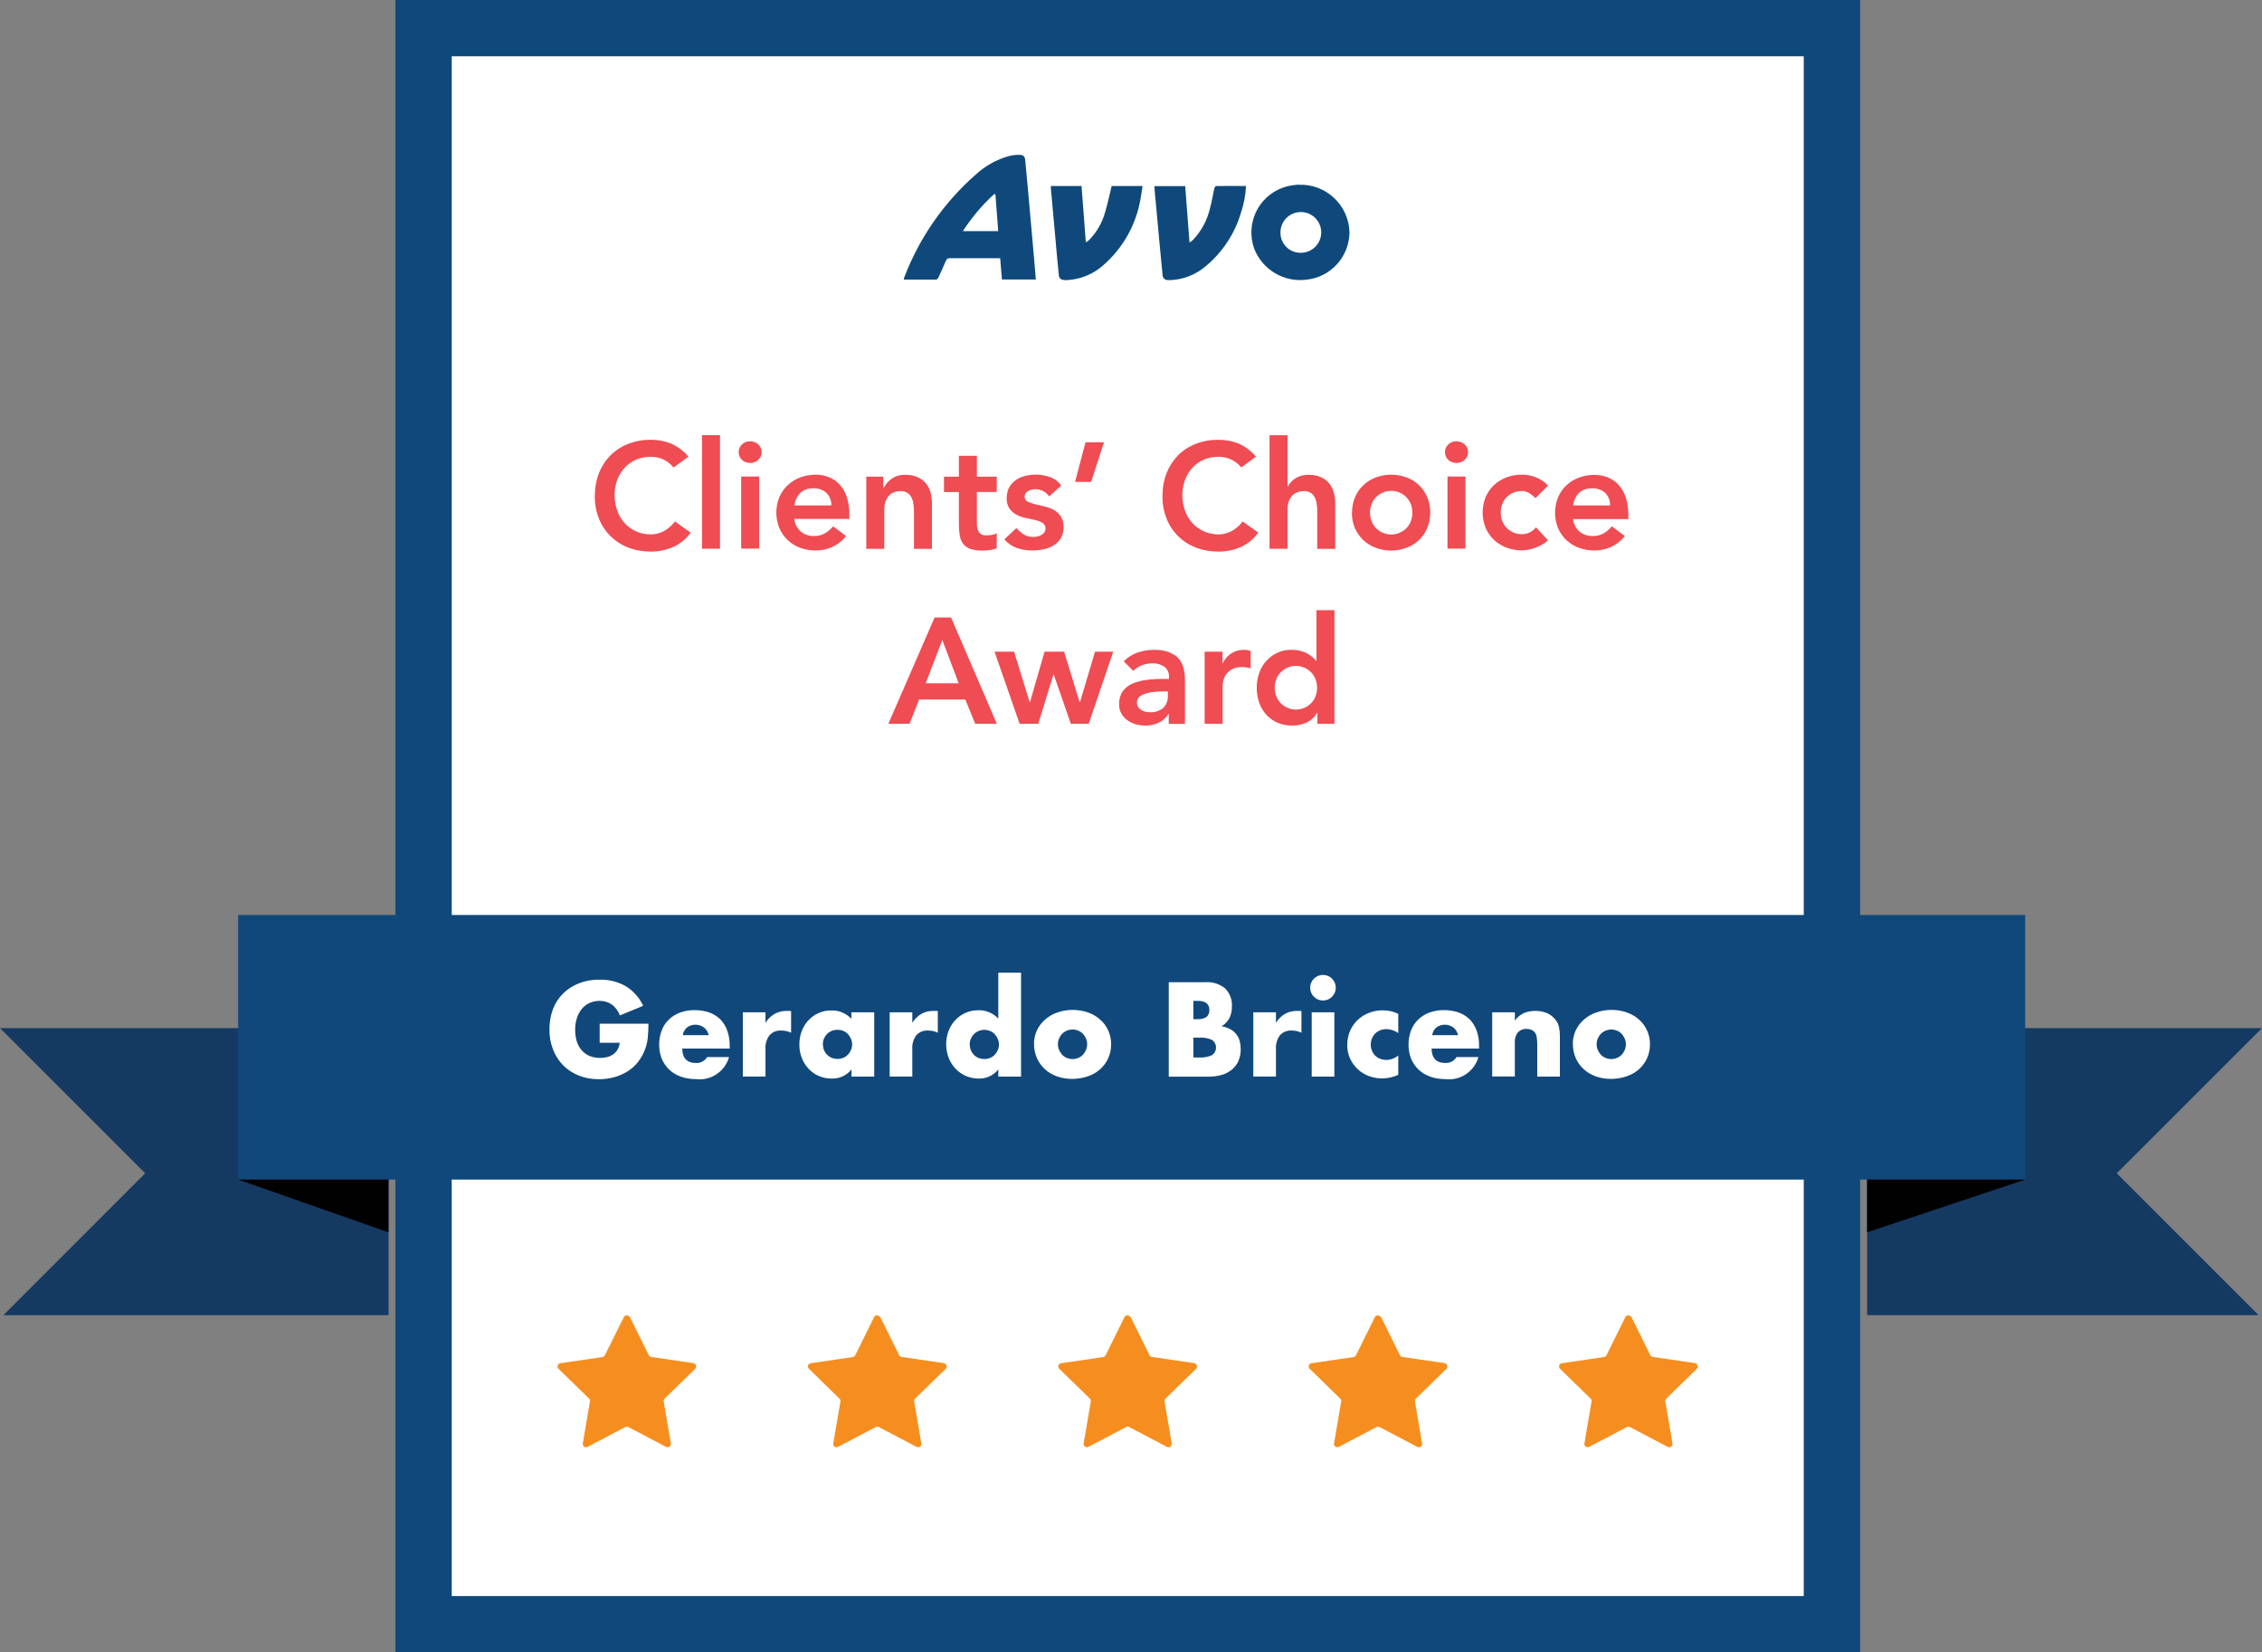 <?xml version="1.0" encoding="UTF-8"?>
<svg id="Layer_1" xmlns="http://www.w3.org/2000/svg" width="204.9" height="149.69" xmlns:xlink="http://www.w3.org/1999/xlink" version="1.1" viewBox="0 0 204.9 149.69">
  <rect x="0" y="0" width="204.9" height="149.69" fill="#808080" stroke="none"/>
  <!-- Generator: Adobe Illustrator 29.3.1, SVG Export Plug-In . SVG Version: 2.1.0 Build 151)  -->
  <defs>
    <clipPath id="clippath">
      <rect width="204.9" height="149.69" fill="none"/>
    </clipPath>
  </defs>
  <rect id="Rectangle_1242" x="38.53" y="3.38" width="126.86" height="142.12" fill="#fff"/>
  <g id="Group_1728">
    <g clip-path="url(#clippath)">
      <g id="Group_1727">
        <path id="Path_16056" d="M93.83,25.32h-3.07c-.05-.64-.1-1.27-.16-1.92-.11,0-.2-.01-.29-.01-1.41,0-2.82,0-4.23,0-.17-.03-.34.07-.4.24-.21.51-.45,1.02-.68,1.52-.04.08-.13.18-.19.18-.97.01-1.95,0-2.94,0,0-.07.02-.13.04-.2,1.37-3.59,3.59-6.78,6.47-9.31.86-.79,1.89-1.37,3.01-1.68.32-.08.65-.12.99-.11.33,0,.46.16.49.49.09.94.18,1.88.26,2.82.18,2.02.36,4.05.54,6.07.06.63.11,1.25.16,1.91M90.42,20.94c-.08-1.13-.17-2.22-.25-3.32l-.1-.05c-1.09.99-2.05,2.13-2.85,3.37h3.19Z" fill="#0f497b"/>
        <path id="Path_16057" d="M117.65,16.74c2.44-.1,4.49,1.81,4.59,4.24,0,.04,0,.08,0,.11-.04,2.21-1.73,4.04-3.93,4.25-2.01.25-3.94-.9-4.69-2.79-.82-2.24.32-4.72,2.56-5.54.24-.09.48-.15.73-.2.29-.05.59-.07.74-.09M117.78,22.9c1.02.03,1.87-.77,1.9-1.79.03-1.02-.77-1.87-1.79-1.9-1.02-.03-1.87.77-1.9,1.79,0,.02,0,.04,0,.06-.02.99.77,1.82,1.76,1.84,0,0,.02,0,.03,0" fill="#0f497b"/>
        <path id="Path_16058" d="M112.87,16.83c-.04.85-.2,1.7-.48,2.51-.58,1.92-1.73,3.62-3.3,4.88-.84.68-1.87,1.08-2.95,1.15-.13.01-.26,0-.39,0-.24,0-.44-.21-.44-.45-.08-.9-.17-1.81-.26-2.71-.15-1.62-.3-3.25-.45-4.87-.01-.16-.02-.31-.03-.48h2.79l.39,5.11c.11-.07.21-.14.31-.23.76-.8,1.29-1.78,1.54-2.85.17-.6.26-1.23.4-1.84.02-.08.12-.2.18-.2.88-.01,1.76,0,2.68,0" fill="#0f497b"/>
        <path id="Path_16059" d="M100.67,16.85h2.83c-.1.58-.16,1.14-.29,1.68-.47,2.12-1.6,4.03-3.23,5.46-.89.81-2.03,1.3-3.24,1.38-.11.01-.22.01-.33,0-.33-.03-.47-.15-.5-.48-.11-1.07-.21-2.14-.3-3.21-.14-1.55-.28-3.1-.42-4.65,0-.05,0-.11,0-.18h2.78c.13,1.68.25,3.36.39,5.11.11-.07.22-.15.32-.24.68-.7,1.17-1.57,1.43-2.51.23-.77.39-1.56.59-2.36" fill="#0f497b"/>
        <path id="Path_16060" d="M57.06,119.31l1.71,3.46c.04.09.13.15.22.16l3.82.56c.16.03.27.18.25.35-.01.06-.04.12-.08.16l-2.77,2.7c-.07.07-.1.17-.09.26l.65,3.81c.02.16-.09.32-.25.34-.06,0-.12,0-.18-.03l-3.42-1.8c-.09-.05-.19-.05-.28,0l-3.42,1.8c-.15.07-.33.01-.4-.13-.03-.05-.04-.12-.03-.18l.65-3.81c.02-.1-.02-.19-.08-.26l-2.77-2.7c-.12-.12-.11-.31,0-.42.04-.04.1-.07.16-.08l3.82-.56c.1-.01.18-.08.22-.16l1.72-3.46c.08-.15.26-.2.4-.13.06.03.1.07.13.13" fill="#f68e1f"/>
        <path id="Path_16061" d="M21.82,93.14H0l13.15,13.15L.3,119.15h34.9v-26.01h-13.38Z" fill="#143a62"/>
        <path id="Path_16062" d="M183.08,93.14h21.82l-13.16,13.15,12.85,12.85h-35.46v-26.01h13.95Z" fill="#143a62"/>
        <rect id="Rectangle_1243" x="21.57" y="82.89" width="161.88" height="23.97" fill="#11487b"/>
        <path id="Path_16063" d="M21.57,106.86h13.62v4.78l-13.62-4.78Z" fill="#010101"/>
        <path id="Path_16064" d="M183.46,106.86h-14.33v4.78l14.33-4.78Z" fill="#010101"/>
        <path id="Path_16065" d="M79.74,119.31l1.71,3.46c.04.09.13.15.22.16l3.83.56c.16.03.27.18.25.35-.01.06-.04.12-.08.16l-2.77,2.7c-.07.07-.1.17-.09.26l.65,3.81c.02.16-.09.32-.25.34-.06,0-.12,0-.18-.03l-3.42-1.8c-.09-.05-.19-.05-.28,0l-3.42,1.8c-.15.07-.33.01-.4-.13-.03-.05-.04-.12-.03-.18l.65-3.81c.02-.1-.02-.19-.09-.26l-2.77-2.7c-.12-.12-.11-.31,0-.42.04-.04.1-.07.16-.08l3.82-.56c.1-.01.18-.08.22-.16l1.71-3.46c.08-.15.26-.2.4-.13.06.03.1.07.13.13" fill="#f68e1f"/>
        <path id="Path_16066" d="M102.42,119.31l1.71,3.46c.04.09.13.15.22.16l3.83.56c.16.03.27.18.25.35-.01.06-.04.12-.08.16l-2.77,2.7c-.07.07-.1.17-.09.26l.65,3.81c.02.16-.09.32-.25.34-.06,0-.12,0-.18-.03l-3.42-1.8c-.09-.05-.19-.05-.28,0l-3.42,1.8c-.15.07-.33.01-.4-.13-.03-.05-.04-.12-.03-.18l.65-3.81c.02-.1-.02-.19-.09-.26l-2.77-2.7c-.12-.12-.11-.31,0-.42.04-.04.1-.07.16-.08l3.82-.56c.1-.01.18-.08.22-.16l1.71-3.46c.08-.15.26-.2.4-.13.06.03.1.07.13.13" fill="#f68e1f"/>
        <path id="Path_16067" d="M125.1,119.31l1.71,3.46c.04.09.13.15.22.16l3.83.56c.16.03.27.18.25.35-.01.06-.04.12-.08.16l-2.77,2.7c-.07.07-.1.17-.09.26l.65,3.81c.02.16-.09.32-.25.34-.06,0-.12,0-.18-.03l-3.42-1.8c-.09-.05-.19-.05-.28,0l-3.42,1.8c-.15.07-.33.01-.4-.13-.03-.05-.04-.12-.03-.18l.65-3.81c.02-.1-.02-.19-.09-.26l-2.77-2.7c-.12-.12-.11-.31,0-.42.04-.04.1-.07.16-.08l3.82-.56c.1-.01.18-.08.22-.16l1.71-3.46c.08-.15.26-.2.4-.13.06.03.1.07.13.13" fill="#f68e1f"/>
        <path id="Path_16068" d="M147.78,119.31l1.71,3.46c.04.09.13.15.22.16l3.83.56c.16.03.27.18.25.35-.01.06-.04.12-.08.16l-2.77,2.7c-.07.07-.1.17-.09.26l.65,3.81c.02.16-.09.32-.25.34-.06,0-.12,0-.18-.03l-3.42-1.8c-.09-.04-.19-.04-.28,0l-3.42,1.8c-.15.07-.33.01-.4-.13-.03-.05-.04-.12-.03-.18l.65-3.81c.02-.1-.02-.19-.09-.26l-2.77-2.7c-.12-.12-.11-.31,0-.42.04-.04.1-.07.16-.08l3.82-.56c.1-.01.18-.08.23-.16l1.71-3.46c.08-.15.26-.2.4-.13.06.03.1.07.13.13" fill="#f68e1f"/>
        <path id="Path_16069" d="M168.5,149.69H35.82V0h132.68v149.69ZM40.92,144.59h122.47V5.1H40.92v139.49Z" fill="#0f497b"/>
        <path id="Path_16070" d="M61,42.33c-.28-.33-.63-.59-1.03-.76-.32-.12-.66-.19-1-.19-.46,0-.93.08-1.35.26-.39.17-.75.42-1.04.74-.29.32-.52.69-.67,1.1-.16.43-.24.89-.24,1.35,0,.49.08.97.24,1.43.15.42.38.8.67,1.13.29.32.65.57,1.04.75.43.19.89.28,1.35.27.4,0,.78-.1,1.14-.28.4-.22.75-.52,1.03-.89l1.42,1.01c-.4.57-.95,1.02-1.59,1.31-.63.27-1.31.41-2,.41-.7,0-1.39-.11-2.05-.36-1.22-.46-2.18-1.41-2.66-2.61-.26-.65-.39-1.35-.38-2.06,0-.72.12-1.43.38-2.1.24-.6.6-1.15,1.06-1.61.46-.45,1.01-.8,1.61-1.03.65-.25,1.35-.37,2.05-.36.62,0,1.24.11,1.82.35.6.27,1.14.67,1.56,1.18l-1.34.98Z" fill="#ef4c53"/>
        <rect id="Rectangle_1244" x="63.59" y="39.42" width="1.63" height="10.29" fill="#ef4c53"/>
        <path id="Path_16071" d="M66.91,40.96c0-.26.1-.51.29-.69.2-.2.46-.3.74-.29.28,0,.55.09.75.28.39.36.41.97.05,1.35-.02.02-.03.03-.05.05-.21.19-.48.29-.75.28-.28,0-.55-.1-.74-.29-.19-.18-.29-.43-.29-.69M67.14,43.17h1.63v6.53h-1.63v-6.53Z" fill="#ef4c53"/>
        <path id="Path_16072" d="M71.96,47.01c.03.44.24.85.57,1.14.33.27.75.42,1.18.41.36.01.71-.07,1.03-.25.28-.17.52-.38.73-.63l1.17.88c-.34.44-.78.78-1.28,1.01-.47.2-.97.3-1.48.3-.47,0-.94-.08-1.39-.24-.85-.31-1.53-.95-1.89-1.78-.37-.9-.37-1.91,0-2.82.36-.83,1.04-1.47,1.89-1.78.44-.16.91-.25,1.39-.25.43,0,.85.08,1.24.24.37.15.7.39.97.69.28.32.49.7.62,1.11.16.49.23,1,.23,1.52v.45h-4.98ZM75.31,45.79c.01-.42-.15-.84-.45-1.14-.33-.29-.77-.44-1.21-.41-.43-.02-.85.13-1.16.42-.3.31-.48.7-.52,1.13h3.35Z" fill="#ef4c53"/>
        <path id="Path_16073" d="M78.46,43.18h1.55v1.05h.03c.16-.34.41-.63.71-.85.38-.26.83-.39,1.29-.36.38-.01.76.06,1.11.22.29.13.54.33.74.57.19.24.33.52.41.82.08.32.12.64.12.97v4.12h-1.63v-3.31c0-.18,0-.38-.03-.61-.02-.21-.06-.42-.14-.62-.08-.19-.2-.36-.36-.49-.19-.14-.43-.21-.67-.2-.24,0-.47.04-.69.14-.18.09-.34.21-.46.37-.12.16-.21.34-.26.53-.05.2-.08.41-.08.62v3.57h-1.63v-6.53Z" fill="#ef4c53"/>
        <path id="Path_16074" d="M85.51,44.57v-1.39h1.35v-1.89h1.63v1.89h1.8v1.39h-1.8v2.86c-.01.27.05.54.18.78.18.22.45.32.73.29.16,0,.32-.02.48-.05.15-.02.29-.07.41-.16v1.37c-.2.09-.41.15-.63.17-.22.03-.44.05-.66.05-.36.01-.72-.04-1.07-.14-.25-.08-.48-.23-.65-.43-.17-.21-.28-.46-.33-.73-.06-.33-.09-.67-.09-1.01v-2.99h-1.35Z" fill="#ef4c53"/>
        <path id="Path_16075" d="M95.05,44.99c-.28-.43-.77-.68-1.28-.67-.22,0-.44.06-.64.16-.2.1-.33.31-.31.53,0,.18.09.36.26.43.21.1.43.18.65.23.26.07.55.13.85.2.3.07.58.17.85.31.26.14.48.34.65.58.19.3.28.65.26,1.01.01.35-.08.69-.25.99-.16.26-.39.49-.65.65-.28.17-.59.29-.91.35-.33.07-.67.11-1.01.11-.48,0-.95-.07-1.4-.22-.44-.16-.84-.43-1.14-.79l1.09-1.02c.2.22.42.42.67.58.27.16.57.23.88.22.12,0,.25-.01.37-.04.12-.03.24-.07.35-.14.1-.06.2-.14.27-.24.18-.28.11-.65-.16-.84-.2-.12-.42-.21-.65-.26-.26-.07-.55-.13-.85-.19-.3-.06-.58-.15-.85-.29-.26-.13-.48-.32-.65-.55-.19-.29-.28-.63-.26-.98,0-.33.07-.66.22-.95.15-.26.35-.49.59-.66.26-.18.54-.31.84-.38.75-.19,1.53-.16,2.26.1.42.14.78.41,1.03.77l-1.09.98Z" fill="#ef4c53"/>
        <path id="Path_16076" d="M98.34,40.07h1.66l-1.16,3.59h-1.46l.95-3.59Z" fill="#ef4c53"/>
        <path id="Path_16077" d="M112.43,42.33c-.28-.33-.63-.59-1.03-.76-.32-.12-.66-.19-1-.19-.46,0-.93.08-1.35.26-.39.17-.75.42-1.04.74-.29.32-.52.69-.67,1.1-.16.43-.24.89-.24,1.35,0,.49.08.97.24,1.43.15.42.38.8.67,1.13.29.32.65.57,1.04.75.43.19.89.28,1.35.27.4,0,.78-.1,1.14-.28.4-.22.75-.52,1.03-.89l1.41,1.01c-.4.57-.95,1.02-1.59,1.31-.63.27-1.31.41-2,.41-.7,0-1.39-.11-2.05-.36-1.21-.45-2.18-1.4-2.66-2.61-.26-.65-.39-1.35-.38-2.06,0-.72.12-1.43.38-2.1.24-.6.6-1.15,1.05-1.61.46-.45,1.01-.8,1.61-1.03.65-.25,1.35-.37,2.05-.36.62,0,1.24.11,1.82.35.6.27,1.14.67,1.56,1.18l-1.34.98Z" fill="#ef4c53"/>
        <path id="Path_16078" d="M116.62,44.09h.03c.15-.3.39-.56.67-.74.37-.24.81-.35,1.25-.33.38-.01.76.06,1.11.22.29.13.54.33.74.57.19.24.33.52.41.82.08.32.12.64.12.97v4.12h-1.63v-3.31c0-.18,0-.38-.03-.6-.02-.21-.06-.43-.14-.63-.07-.19-.2-.36-.36-.49-.19-.14-.43-.21-.67-.2-.24,0-.47.04-.69.14-.18.09-.34.21-.46.37-.12.16-.21.34-.26.53-.06.2-.08.41-.08.62v3.57h-1.63v-10.29h1.63v4.67Z" fill="#ef4c53"/>
        <path id="Path_16079" d="M122.47,46.44c0-.48.09-.96.28-1.41.35-.83,1.04-1.47,1.88-1.78.9-.33,1.88-.33,2.77,0,.85.3,1.53.95,1.88,1.78.37.9.37,1.91,0,2.82-.35.83-1.04,1.47-1.88,1.78-.9.33-1.88.33-2.77,0-.42-.15-.8-.39-1.13-.69-.32-.31-.58-.67-.76-1.08-.19-.44-.29-.92-.28-1.41M124.1,46.44c0,.25.04.5.13.74.08.23.21.44.38.63.73.78,1.95.82,2.73.09.03-.03.06-.06.09-.09.17-.18.3-.39.38-.63.17-.47.17-1,0-1.47-.08-.23-.21-.44-.38-.63-.73-.78-1.95-.82-2.73-.09-.03.03-.06.06-.09.09-.17.18-.3.39-.38.63-.09.24-.13.48-.13.74" fill="#ef4c53"/>
        <path id="Path_16080" d="M130.89,40.96c0-.26.1-.51.29-.69.2-.2.46-.3.74-.29.28,0,.55.09.76.28.39.36.41.96.05,1.35-.02.02-.03.03-.05.05-.21.19-.48.29-.76.28-.28,0-.55-.1-.74-.29-.19-.18-.29-.43-.29-.69M131.12,43.17h1.63v6.53h-1.63v-6.53Z" fill="#ef4c53"/>
        <path id="Path_16081" d="M139.1,45.14c-.18-.19-.38-.35-.6-.48-.19-.11-.41-.18-.64-.18-.28,0-.55.05-.8.16-.23.1-.43.25-.61.43-.17.18-.3.39-.38.63-.17.47-.17,1,0,1.47.08.23.21.44.38.62.36.39.87.61,1.41.6.24,0,.49-.05.71-.16.22-.11.41-.26.56-.46l1.09,1.17c-.17.17-.36.31-.57.42-.21.12-.42.21-.65.29-.2.07-.41.12-.62.16-.17.03-.34.04-.52.05-.47,0-.94-.08-1.39-.25-.42-.15-.8-.39-1.13-.69-.32-.31-.58-.67-.76-1.08-.37-.9-.37-1.91,0-2.82.18-.41.43-.78.76-1.08.33-.31.71-.54,1.13-.7.44-.16.91-.25,1.39-.24.43,0,.86.08,1.26.24.42.16.8.42,1.11.75l-1.13,1.13Z" fill="#ef4c53"/>
        <path id="Path_16082" d="M142.5,47.01c.03.44.24.85.57,1.14.33.27.75.42,1.18.41.36.01.71-.07,1.03-.25.28-.17.52-.38.73-.63l1.17.88c-.34.44-.78.78-1.28,1.01-.47.2-.97.3-1.48.3-.47,0-.94-.08-1.39-.24-.42-.15-.8-.39-1.13-.69-.32-.31-.58-.67-.76-1.08-.37-.9-.37-1.91,0-2.82.18-.41.43-.78.76-1.08.33-.31.71-.54,1.13-.69.44-.17.92-.25,1.39-.25.43,0,.85.08,1.25.24.37.15.7.39.97.69.28.32.49.7.63,1.11.16.49.23,1,.23,1.52v.45h-4.99ZM145.85,45.79c.01-.42-.15-.84-.45-1.14-.33-.29-.77-.44-1.21-.41-.43-.02-.85.13-1.16.42-.3.31-.48.7-.52,1.13h3.35Z" fill="#ef4c53"/>
        <path id="Path_16083" d="M84.66,55.94h1.49l4.15,9.63h-1.96l-.9-2.2h-4.18l-.87,2.2h-1.92l4.19-9.63ZM86.84,61.9l-1.48-3.92-1.51,3.92h2.99Z" fill="#ef4c53"/>
        <path id="Path_16084" d="M90.09,59.04h1.77l1.41,4.57h.03l1.32-4.57h1.77l1.41,4.57h.03l1.36-4.57h1.65l-2.22,6.53h-1.62l-1.55-4.46h-.03l-1.37,4.46h-1.69l-2.27-6.53Z" fill="#ef4c53"/>
        <path id="Path_16085" d="M105.89,64.67h-.04c-.21.35-.53.63-.9.81-.38.17-.79.26-1.2.25-.3,0-.59-.04-.88-.12-.27-.08-.53-.2-.76-.37-.22-.16-.41-.37-.54-.61-.14-.26-.21-.56-.2-.86,0-.31.06-.62.19-.9.12-.24.3-.46.51-.63.22-.17.47-.31.74-.4.29-.1.58-.18.88-.22.3-.05.61-.08.92-.1.31-.01.6-.02.87-.02h.41v-.18c.02-.36-.13-.7-.42-.92-.32-.21-.69-.32-1.07-.31-.33,0-.66.06-.97.18-.29.12-.55.29-.78.5l-.86-.86c.35-.36.79-.64,1.27-.8.48-.16.99-.24,1.5-.24.4,0,.79.04,1.17.16.28.09.55.22.79.4.2.15.36.34.48.57.11.2.19.42.24.65.05.21.08.42.09.63,0,.2.01.38.01.54v3.76h-1.47v-.91ZM105.78,62.64h-.34c-.23,0-.48,0-.76.03-.27.02-.54.06-.8.13-.23.06-.44.16-.63.3-.17.13-.27.34-.26.55,0,.14.03.27.1.39.07.11.16.2.27.27.11.07.24.13.37.16.13.03.27.05.41.05.45.04.9-.11,1.25-.4.28-.3.42-.69.4-1.1v-.37Z" fill="#ef4c53"/>
        <path id="Path_16086" d="M109.11,59.04h1.63v1.03h.03c.17-.36.44-.67.78-.89.35-.21.75-.32,1.16-.31.1,0,.2,0,.29.03.1.02.19.04.29.07v1.58c-.14-.04-.27-.07-.4-.09-.13-.02-.26-.03-.39-.03-.32-.01-.64.06-.92.21-.21.12-.39.29-.53.48-.11.16-.2.35-.24.54-.03.13-.05.27-.06.41v3.5h-1.63v-6.53Z" fill="#ef4c53"/>
        <path id="Path_16087" d="M119.33,64.59h-.03c-.22.38-.55.69-.95.87-.41.18-.85.28-1.29.27-.47,0-.93-.08-1.35-.26-.38-.17-.73-.42-1.01-.73-.29-.32-.5-.69-.64-1.09-.15-.43-.22-.89-.22-1.35,0-.46.07-.92.23-1.35.14-.4.36-.77.65-1.09.28-.31.62-.56,1-.73.4-.18.84-.27,1.28-.26.28,0,.55.03.82.1.22.06.43.14.62.25.17.09.32.2.46.32.12.1.22.21.31.33h.04v-4.59h1.63v10.29h-1.55v-.98ZM115.47,62.3c0,.25.04.5.13.74.08.23.21.44.38.63.73.78,1.95.82,2.73.09.03-.03.06-.06.09-.09.17-.18.3-.39.38-.63.17-.47.17-1,0-1.47-.08-.23-.21-.44-.38-.63-.73-.78-1.95-.82-2.73-.09-.03.03-.06.06-.09.09-.17.18-.3.39-.38.63-.09.24-.13.48-.13.74" fill="#ef4c53"/>
        <path id="Path_16088" d="M54.33,92.74h4.41c0,.41-.02.83-.06,1.24-.03.35-.11.7-.23,1.03-.15.43-.37.83-.65,1.19-.27.34-.59.63-.96.86-.37.23-.78.41-1.21.53-.45.12-.92.18-1.38.18-.62,0-1.24-.1-1.82-.33-.53-.21-1.01-.52-1.41-.92-.4-.41-.71-.89-.92-1.43-.23-.59-.34-1.21-.33-1.84,0-.63.1-1.25.32-1.83.2-.53.52-1.02.92-1.42.41-.4.9-.71,1.43-.92.6-.23,1.23-.34,1.87-.33.82-.02,1.63.18,2.35.58.7.42,1.26,1.05,1.6,1.79l-2.11.87c-.15-.41-.41-.76-.76-1.01-.32-.21-.69-.31-1.07-.31-.31,0-.62.06-.91.19-.27.12-.51.3-.7.53-.2.25-.36.53-.45.83-.11.35-.17.72-.16,1.09,0,.34.04.68.14,1.01.09.29.23.57.43.8.19.23.43.41.7.53.31.13.64.19.97.19.21,0,.43-.02.64-.07.2-.05.38-.13.55-.24.16-.11.3-.26.4-.43.11-.2.19-.41.21-.63h-1.82v-1.72Z" fill="#fff"/>
        <path id="Path_16089" d="M61.8,94.97c0,.88.42,1.33,1.25,1.33.41.02.8-.19,1.01-.54h1.98c-.37,1.32-1.65,2.17-3.01,2-.46,0-.92-.07-1.35-.22-.39-.14-.75-.35-1.05-.63-.29-.27-.52-.61-.68-.98-.16-.4-.24-.84-.24-1.27,0-.45.07-.89.23-1.31.14-.37.36-.71.65-.99.29-.28.64-.49,1.01-.63.43-.15.89-.23,1.34-.22.45,0,.9.07,1.33.22.38.14.72.36,1,.64.28.29.49.64.62,1.03.15.44.22.9.21,1.37v.22h-4.32ZM64.2,93.78c-.06-.27-.21-.52-.42-.69-.46-.34-1.09-.35-1.55-.01-.21.18-.34.43-.38.7h2.35Z" fill="#fff"/>
        <path id="Path_16090" d="M67.29,91.71h2.05v.95c.2-.33.48-.6.81-.8.34-.19.72-.29,1.11-.28h.18c.07,0,.15,0,.22.02v1.96c-.28-.14-.58-.2-.89-.2-.4-.03-.8.13-1.07.43-.26.36-.39.8-.36,1.24v2.5h-2.05v-5.83Z" fill="#fff"/>
        <path id="Path_16091" d="M77.13,91.71h2.06v5.82h-2.06v-.65c-.43.55-1.09.85-1.78.83-.4,0-.8-.07-1.17-.23-.35-.15-.67-.37-.93-.65-.27-.29-.48-.62-.62-.99-.15-.39-.23-.81-.22-1.24,0-.4.07-.81.21-1.18.14-.36.34-.7.6-.98.26-.28.57-.51.92-.66.37-.17.77-.25,1.18-.24.68-.02,1.34.26,1.8.76v-.58ZM74.54,94.6c0,.36.13.7.38.95.12.12.26.22.42.28.17.07.35.1.53.1.18,0,.35-.03.51-.1.16-.06.3-.16.42-.28.12-.12.21-.26.28-.42.07-.16.11-.33.11-.51,0-.18-.04-.35-.11-.52-.07-.16-.16-.3-.28-.43-.12-.12-.26-.22-.42-.28-.16-.07-.34-.1-.51-.1-.18,0-.36.03-.53.1-.16.06-.3.16-.42.28-.12.12-.21.26-.28.41-.07.16-.1.33-.1.5" fill="#fff"/>
        <path id="Path_16092" d="M80.59,91.71h2.05v.95c.2-.33.48-.6.8-.8.34-.19.72-.29,1.11-.28h.18c.07,0,.15,0,.22.02v1.96c-.28-.14-.58-.2-.88-.2-.4-.03-.8.13-1.07.43-.26.36-.39.8-.36,1.24v2.5h-2.05v-5.83Z" fill="#fff"/>
        <path id="Path_16093" d="M90.43,88.12h2.06v9.41h-2.06v-.65c-.43.55-1.09.85-1.78.83-.4,0-.8-.08-1.17-.24-.35-.16-.67-.38-.93-.66-.27-.29-.48-.62-.62-.99-.29-.78-.3-1.63-.01-2.41.13-.36.34-.7.6-.98.54-.59,1.31-.92,2.11-.91.68-.02,1.34.26,1.8.76v-4.17ZM87.84,94.61c0,.36.13.7.38.95.12.12.26.22.42.28.17.07.35.1.53.1.18,0,.35-.03.51-.1.16-.06.3-.16.42-.28.12-.12.21-.26.28-.42.07-.16.11-.33.11-.51,0-.18-.04-.35-.11-.52-.07-.16-.16-.3-.28-.43-.12-.12-.26-.22-.42-.28-.33-.14-.7-.14-1.03,0-.16.06-.3.16-.42.28-.12.12-.21.26-.28.41-.07.16-.11.33-.11.5" fill="#fff"/>
        <path id="Path_16094" d="M93.66,94.57c0-.42.09-.83.26-1.21.17-.37.42-.7.73-.98.32-.28.7-.51,1.11-.65.45-.16.92-.24,1.4-.24.47,0,.94.07,1.39.23.41.14.78.36,1.11.65.31.27.56.61.73.99.18.4.27.83.26,1.26,0,.44-.09.87-.27,1.26-.17.38-.42.71-.73.99-.33.29-.71.5-1.12.64-.45.15-.93.23-1.41.23-.47,0-.94-.07-1.38-.23-.4-.14-.78-.36-1.09-.65-.31-.28-.55-.62-.72-1-.18-.41-.27-.85-.26-1.3M95.83,94.59c0,.18.03.37.11.54.07.16.16.3.28.43.12.12.26.22.42.28.33.14.7.14,1.03,0,.16-.06.3-.16.42-.28.12-.13.21-.27.28-.43.07-.17.11-.35.11-.53,0-.18-.04-.35-.11-.52-.07-.16-.16-.3-.28-.43-.12-.12-.26-.22-.42-.28-.33-.14-.7-.14-1.03,0-.16.06-.3.16-.42.28-.12.12-.21.26-.28.42-.07.16-.11.33-.11.51" fill="#fff"/>
        <path id="Path_16095" d="M105.88,88.98h3.31c.65-.05,1.29.16,1.79.57.43.43.65,1.03.61,1.63.01.37-.07.74-.23,1.07-.17.3-.41.55-.71.72.28.05.56.14.81.28.21.11.4.27.54.46.14.18.24.39.3.61.06.24.09.48.09.73,0,.37-.06.73-.21,1.07-.13.3-.34.57-.59.78-.27.22-.59.38-.92.48-.4.11-.81.16-1.23.16h-3.57v-8.55ZM108.1,92.33h.41c.7,0,1.04-.28,1.04-.83s-.35-.83-1.04-.83h-.41v1.66ZM108.1,95.8h.49c.41.03.82-.04,1.2-.21.38-.26.48-.79.21-1.17-.06-.08-.13-.16-.21-.21-.38-.17-.79-.24-1.2-.21h-.49v1.81Z" fill="#fff"/>
        <path id="Path_16096" d="M113.53,91.71h2.05v.95c.2-.33.48-.6.8-.8.34-.19.72-.29,1.11-.28h.18c.07,0,.15,0,.22.02v1.96c-.28-.14-.58-.2-.88-.2-.4-.03-.8.13-1.07.43-.26.36-.39.8-.36,1.24v2.5h-2.05v-5.83Z" fill="#fff"/>
        <path id="Path_16097" d="M118.68,89.48c0-.15.03-.31.09-.45.12-.28.34-.5.62-.62.29-.12.61-.12.9,0,.14.06.26.14.37.25.11.11.19.23.25.37.12.29.12.61,0,.9-.12.28-.34.5-.62.62-.29.12-.61.12-.9,0-.14-.06-.26-.14-.37-.25-.11-.11-.19-.23-.25-.37-.06-.14-.09-.29-.09-.45M120.87,97.53h-2.05v-5.82h2.05v5.82Z" fill="#fff"/>
        <path id="Path_16098" d="M126.66,93.59c-.31-.23-.69-.35-1.08-.36-.19,0-.37.03-.55.1-.17.07-.32.16-.45.29-.13.13-.23.28-.3.44-.07.18-.11.38-.11.57,0,.19.03.38.11.56.07.17.17.32.29.44.13.13.28.22.45.29.18.07.37.1.56.1.39,0,.78-.15,1.08-.4v1.75c-.45.21-.94.32-1.44.33-.41,0-.82-.07-1.21-.21-.76-.28-1.37-.85-1.71-1.58-.18-.39-.27-.82-.26-1.25,0-.43.08-.87.25-1.26.16-.37.39-.71.68-.99.3-.28.64-.5,1.03-.65.41-.16.84-.24,1.28-.23.48,0,.95.1,1.38.32v1.75Z" fill="#fff"/>
        <path id="Path_16099" d="M129.68,94.97c0,.88.42,1.33,1.25,1.33.41.02.8-.19,1.01-.54h1.98c-.37,1.32-1.65,2.17-3.01,2-.46,0-.92-.07-1.35-.22-.39-.14-.75-.35-1.05-.63-.29-.27-.52-.61-.68-.98-.16-.4-.24-.84-.24-1.27,0-.45.07-.89.23-1.31.14-.37.36-.71.65-.99.29-.28.64-.49,1.01-.63.43-.15.89-.23,1.34-.22.45,0,.9.07,1.33.22.38.14.72.36,1,.64.28.29.49.64.62,1.03.15.44.22.9.21,1.37v.22h-4.32ZM132.08,93.78c-.06-.27-.21-.52-.42-.69-.46-.34-1.09-.35-1.55-.01-.21.18-.34.43-.38.7h2.35Z" fill="#fff"/>
        <path id="Path_16100" d="M135.17,91.71h2.05v.74c.22-.3.52-.53.85-.69.32-.12.66-.18,1.01-.18.36,0,.72.06,1.05.2.29.13.54.32.74.56.16.19.28.41.34.66.06.27.09.55.09.83v3.7h-2.05v-2.94c0-.23-.02-.47-.06-.7-.03-.16-.11-.31-.22-.43-.09-.09-.19-.15-.31-.19-.12-.04-.24-.06-.36-.06-.3-.02-.59.09-.8.31-.2.25-.3.57-.28.89v3.11h-2.05v-5.82Z" fill="#fff"/>
        <path id="Path_16101" d="M142.47,94.57c0-.42.09-.83.26-1.21.17-.37.42-.7.73-.98.32-.28.7-.51,1.11-.65.45-.16.92-.24,1.4-.24.47,0,.94.07,1.39.23.41.14.79.36,1.11.65.31.27.56.61.73.99.18.4.27.83.26,1.26,0,.44-.09.87-.27,1.26-.17.38-.42.71-.73.99-.33.29-.71.5-1.12.64-.45.15-.93.23-1.41.23-.47,0-.94-.07-1.38-.23-.4-.14-.78-.36-1.09-.65-.31-.28-.55-.62-.72-1-.18-.41-.27-.85-.26-1.3M144.63,94.59c0,.18.03.37.11.54.07.16.17.3.28.43.12.12.26.22.42.28.33.14.7.14,1.03,0,.16-.06.3-.16.42-.28.12-.12.21-.27.28-.43.07-.17.11-.35.11-.53,0-.18-.04-.35-.11-.52-.07-.16-.17-.3-.28-.43-.12-.12-.26-.22-.42-.28-.33-.14-.7-.14-1.03,0-.16.06-.3.16-.42.28-.12.12-.21.26-.28.42-.07.16-.11.33-.11.51" fill="#fff"/>
      </g>
    </g>
  </g>
</svg>